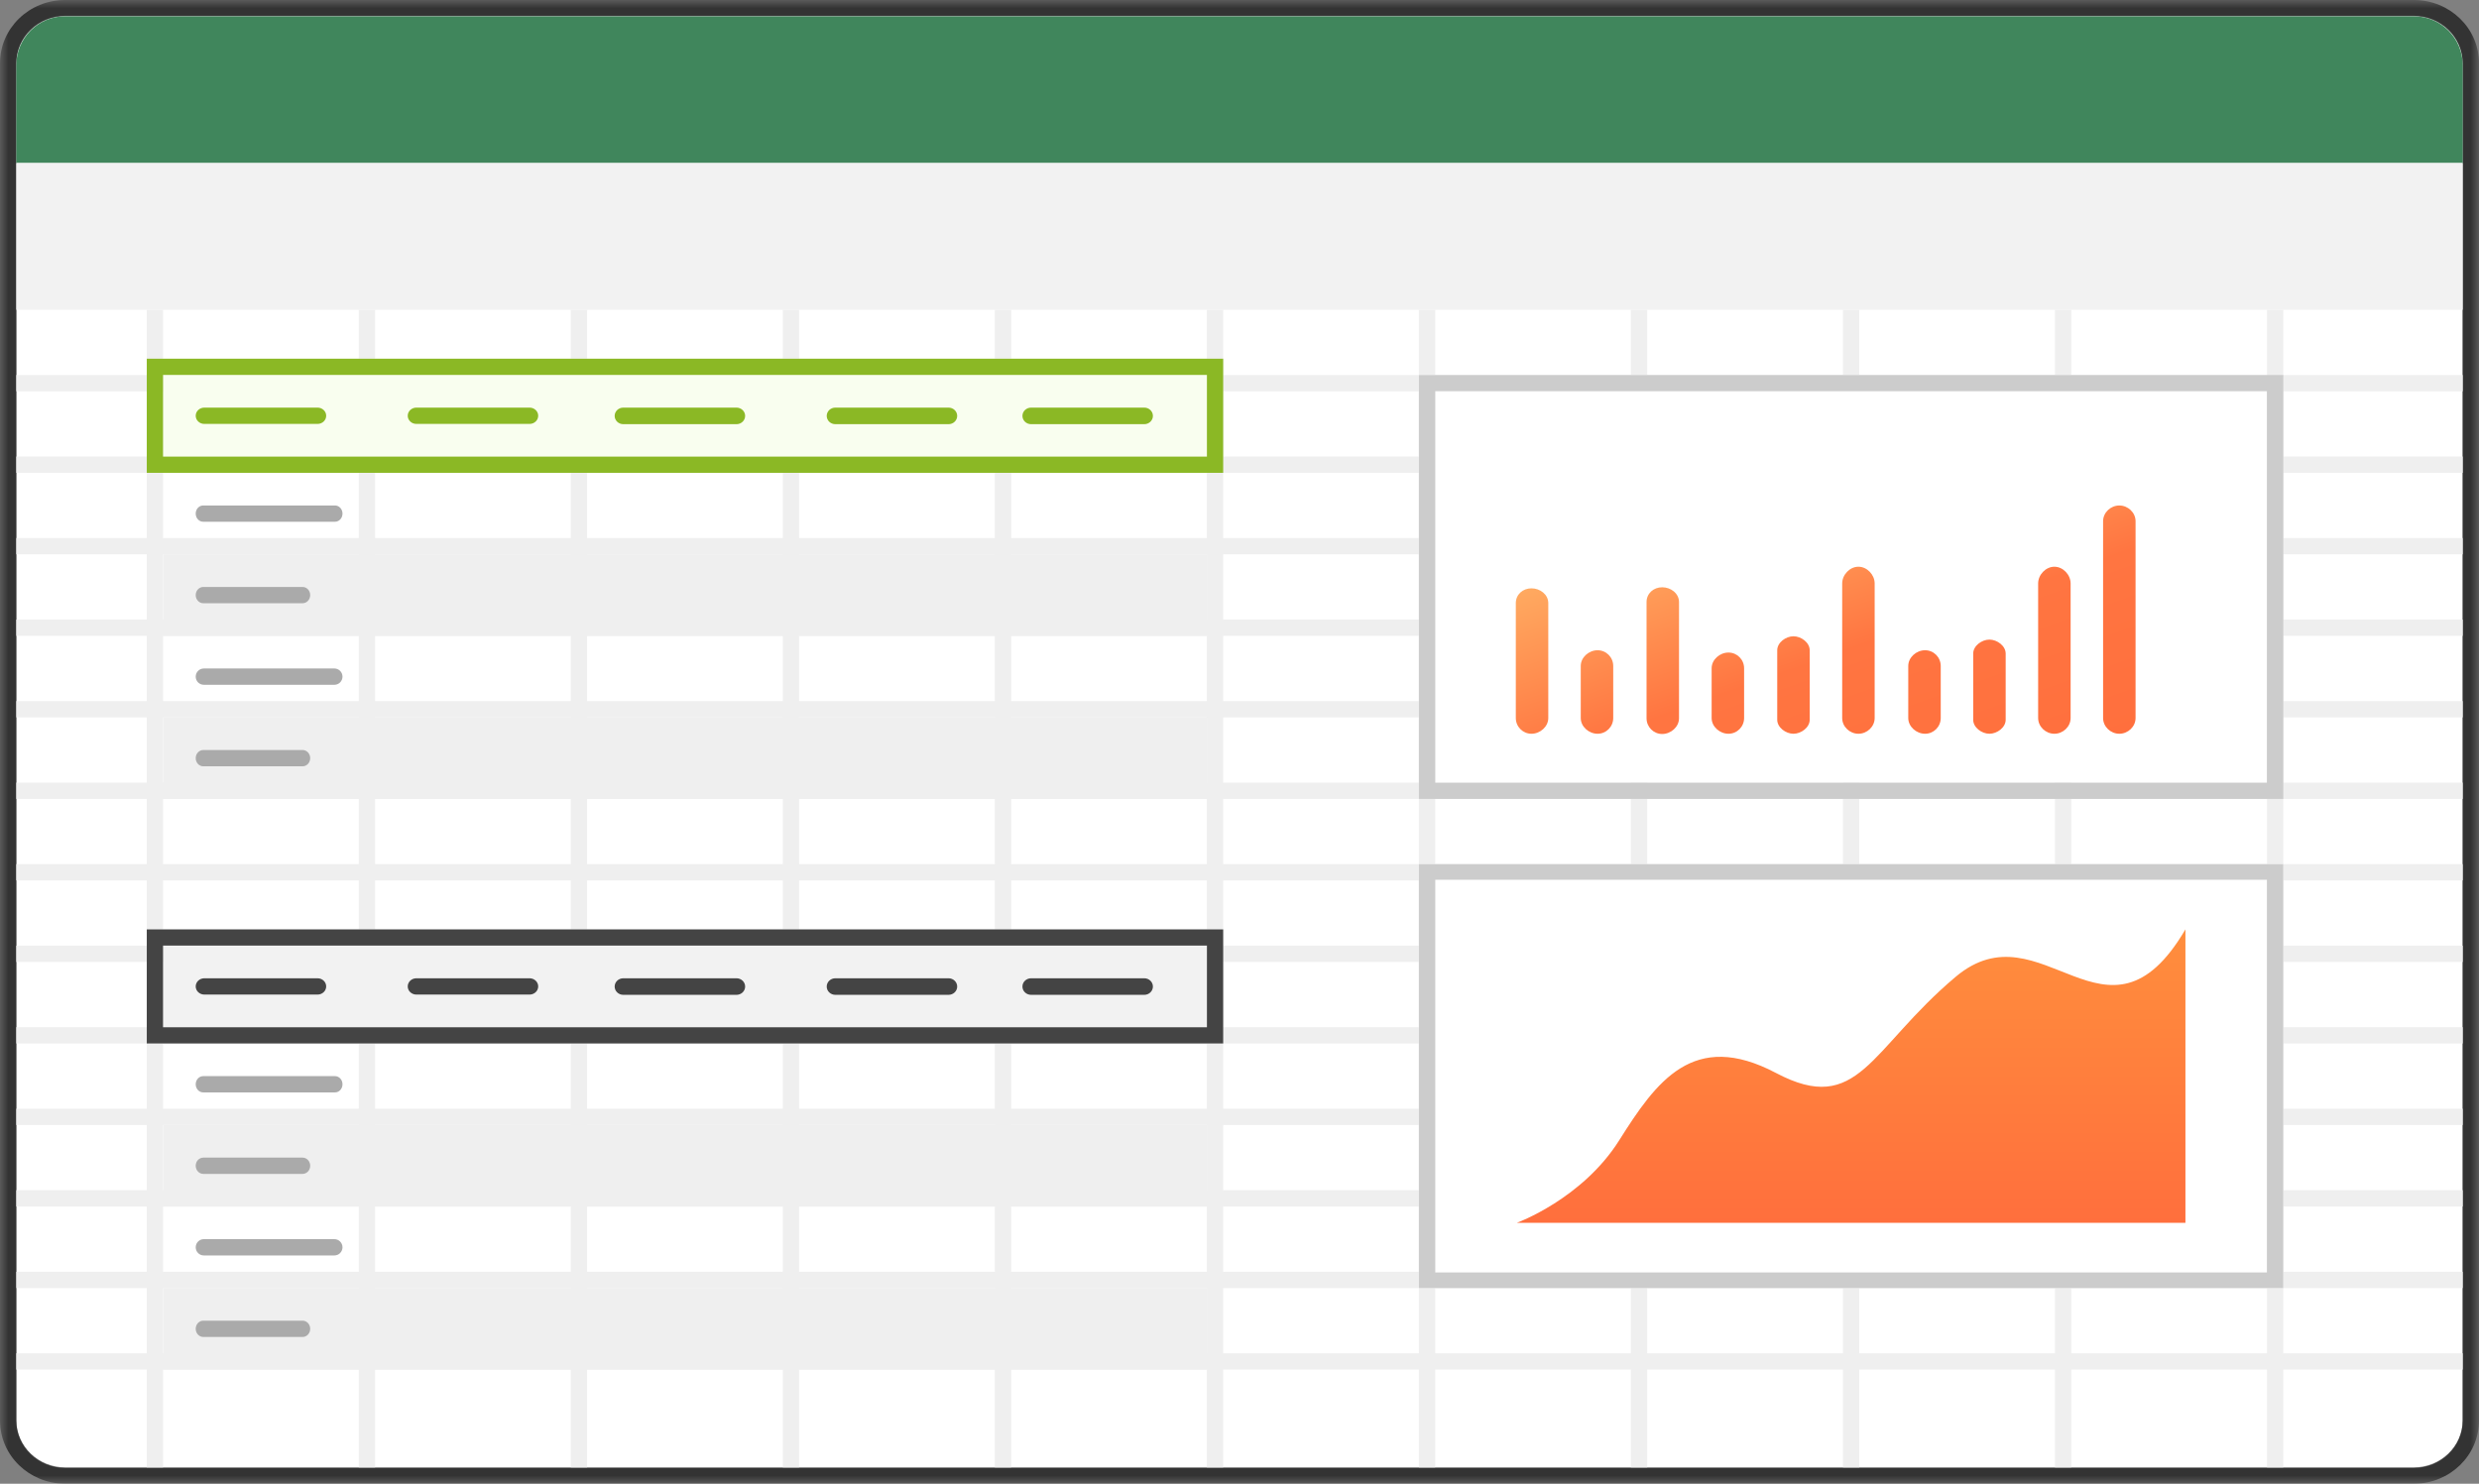 <svg width="152" height="91" viewBox="0 0 152 91" fill="none" xmlns="http://www.w3.org/2000/svg">
<rect x="0" y="0" width="152" height="91" fill="#808080" stroke="none"/>
<mask id="mask0_8_60" style="mask-type:luminance" maskUnits="userSpaceOnUse" x="0" y="0" width="152" height="91">
<path d="M152 0H0V91H152V0Z" fill="white"/>
</mask>
<g mask="url(#mask0_8_60)">
<path d="M1 3.902C1 2.299 2.349 1 4.014 1H147.986C149.651 1 151 2.299 151 3.902V87.098C151 88.701 149.651 90 147.986 90H4.014C2.349 90 1 88.701 1 87.098V3.902Z" fill="white"/>
<path fill-rule="evenodd" clip-rule="evenodd" d="M3.992 0H148.008C150.213 0 152 1.734 152 3.872V87.128C152 89.266 150.213 91 148.008 91H3.992C1.787 91 0 89.266 0 87.128V3.872C0 1.734 1.787 0 3.992 0ZM3.992 0.968C2.338 0.968 0.998 2.268 0.998 3.872V87.128C0.998 88.732 2.338 90.032 3.992 90.032H148.008C149.662 90.032 151.002 88.732 151.002 87.128V3.872C151.002 2.268 149.662 0.968 148.008 0.968H3.992Z" fill="#333333"/>
<path d="M1 3.984C1 2.336 2.34 1 3.994 1H148.006C149.66 1 151 2.336 151 3.984V10H1V3.984Z" fill="#40865C"/>
<path d="M1 10H151V19H1V10Z" fill="#F2F2F2"/>
<path fill-rule="evenodd" clip-rule="evenodd" d="M139 23V19H140V23H151V24H140V28H151V29H140V33H151V34H140V38H151V39H140V43H151V44H140V48H151V49H140V53H151V54H140V58H151V59H140V63H151V64H140V68H151V69H140V73H151V74H140V78H151V79H140V83H151V84H140V90H139V84H127V90H126V84H114V90H113V84H100.999V90H99.999V84H87.999V90H86.999V84H74.999V90H73.999V84H61.999V90H60.999V84H48.998V90H47.998V84H35.998V90H34.998V84H22.998V90H21.998V84H9.998V90H8.998V84H1V83H8.998V79H1V78H8.998V74H1V73H8.998V69H1V68H8.998V64H1V63H8.998V59H1V58H8.998V54H1V53H8.998V49H1V48H8.998V44H1V43H8.998V39H1V38H8.998V34H1V33H8.998V29H1V28H8.998V24H1V23H8.998V19H9.998V23H21.998V19H22.998V23H34.998V19H35.998V23H47.998V19H48.998V23H60.999V19H61.999V23H73.999V19H74.999V23H86.999V19H87.999V23H99.999V19H100.999V23H113V19H114V23H126V19H127V23H139ZM139 24H127V28H139V24ZM139 29H127V33H139V29ZM139 34H127V38H139V34ZM139 39H127V43H139V39ZM139 44H127V48H139V44ZM139 49H127V53H139V49ZM139 54H127V58H139V54ZM139 59H127V63H139V59ZM139 64H127V68H139V64ZM139 69H127V73H139V69ZM139 74H127V78H139V74ZM139 79H127V83H139V79ZM126 83V79H114V83H126ZM113 83V79H100.999V83H113ZM99.999 83V79H87.999V83H99.999ZM86.999 83V79H74.999V83H86.999ZM73.999 83V79H61.999V83H73.999ZM60.999 83V79H48.998V83H60.999ZM47.998 83V79H35.998V83H47.998ZM34.998 83V79H22.998V83H34.998ZM21.998 83V79H9.998V83H21.998ZM9.998 78H21.998V74H9.998V78ZM9.998 73H21.998V69H9.998V73ZM9.998 68H21.998V64H9.998V68ZM9.998 63H21.998V59H9.998V63ZM9.998 58H21.998V54H9.998V58ZM9.998 53H21.998V49H9.998V53ZM9.998 48H21.998V44H9.998V48ZM9.998 43H21.998V39H9.998V43ZM9.998 38H21.998V34H9.998V38ZM9.998 33H21.998V29H9.998V33ZM9.998 28H21.998V24H9.998V28ZM22.998 24V28H34.998V24H22.998ZM35.998 24V28H47.998V24H35.998ZM48.998 24V28H60.999V24H48.998ZM61.999 24V28H73.999V24H61.999ZM74.999 24V28H86.999V24H74.999ZM87.999 24V28H99.999V24H87.999ZM100.999 24V28H113V24H100.999ZM114 24V28H126V24H114ZM126 29H114V33H126V29ZM126 34H114V38H126V34ZM126 39H114V43H126V39ZM126 44H114V48H126V44ZM126 49H114V53H126V49ZM126 54H114V58H126V54ZM126 59H114V63H126V59ZM126 64H114V68H126V64ZM126 69H114V73H126V69ZM126 74H114V78H126V74ZM113 78V74H100.999V78H113ZM99.999 78V74H87.999V78H99.999ZM86.999 78V74H74.999V78H86.999ZM73.999 78V74H61.999V78H73.999ZM60.999 78V74H48.998V78H60.999ZM47.998 78V74H35.998V78H47.998ZM34.998 78V74H22.998V78H34.998ZM22.998 73H34.998V69H22.998V73ZM22.998 68H34.998V64H22.998V68ZM22.998 63H34.998V59H22.998V63ZM22.998 58H34.998V54H22.998V58ZM22.998 53H34.998V49H22.998V53ZM22.998 48H34.998V44H22.998V48ZM22.998 43H34.998V39H22.998V43ZM22.998 38H34.998V34H22.998V38ZM22.998 33H34.998V29H22.998V33ZM35.998 29V33H47.998V29H35.998ZM48.998 29V33H60.999V29H48.998ZM61.999 29V33H73.999V29H61.999ZM74.999 29V33H86.999V29H74.999ZM87.999 29V33H99.999V29H87.999ZM100.999 29V33H113V29H100.999ZM113 34H100.999V38H113V34ZM113 39H100.999V43H113V39ZM113 44H100.999V48H113V44ZM113 49H100.999V53H113V49ZM113 54H100.999V58H113V54ZM113 59H100.999V63H113V59ZM113 64H100.999V68H113V64ZM113 69H100.999V73H113V69ZM99.999 73V69H87.999V73H99.999ZM86.999 73V69H74.999V73H86.999ZM73.999 73V69H61.999V73H73.999ZM60.999 73V69H48.998V73H60.999ZM47.998 73V69H35.998V73H47.998ZM35.998 68H47.998V64H35.998V68ZM35.998 63H47.998V59H35.998V63ZM35.998 58H47.998V54H35.998V58ZM35.998 53H47.998V49H35.998V53ZM35.998 48H47.998V44H35.998V48ZM35.998 43H47.998V39H35.998V43ZM35.998 38H47.998V34H35.998V38ZM48.998 34V38H60.999V34H48.998ZM61.999 34V38H73.999V34H61.999ZM74.999 34V38H86.999V34H74.999ZM87.999 34V38H99.999V34H87.999ZM99.999 39H87.999V43H99.999V39ZM99.999 44H87.999V48H99.999V44ZM99.999 49H87.999V53H99.999V49ZM99.999 54H87.999V58H99.999V54ZM99.999 59H87.999V63H99.999V59ZM99.999 64H87.999V68H99.999V64ZM86.999 68V64H74.999V68H86.999ZM73.999 68V64H61.999V68H73.999ZM60.999 68V64H48.998V68H60.999ZM48.998 63H60.999V59H48.998V63ZM48.998 58H60.999V54H48.998V58ZM48.998 53H60.999V49H48.998V53ZM48.998 48H60.999V44H48.998V48ZM48.998 43H60.999V39H48.998V43ZM61.999 39V43H73.999V39H61.999ZM74.999 39V43H86.999V39H74.999ZM86.999 44H74.999V48H86.999V44ZM86.999 49H74.999V53H86.999V49ZM86.999 54H74.999V58H86.999V54ZM86.999 59H74.999V63H86.999V59ZM73.999 63V59H61.999V63H73.999ZM61.999 58H73.999V54H61.999V58ZM61.999 53H73.999V49H61.999V53ZM61.999 48H73.999V44H61.999V48Z" fill="#EFEFEF"/>
<path d="M87 53H140V79H87V53Z" fill="white"/>
<path fill-rule="evenodd" clip-rule="evenodd" d="M138.996 53.958H88.004V78.042H138.996V53.958ZM87 53V79H140V53H87Z" fill="#CCCCCC"/>
<path d="M93 75C93 75 97.007 73.545 99.277 69.945C101.547 66.345 103.818 63.128 108.893 65.808C113.967 68.489 114.635 64.353 119.91 59.911C125.186 55.468 129.192 65.196 134 57V75H113.5H103.25H93Z" fill="url(#paint0_linear_8_60)"/>
<path d="M87 23H139V48H87V23Z" fill="white"/>
<path fill-rule="evenodd" clip-rule="evenodd" d="M138.996 23.994H88.004V48.006H138.996V23.994ZM87 23V49H140V23H87Z" fill="#CCCCCC"/>
<path fill-rule="evenodd" clip-rule="evenodd" d="M129.947 31.003C129.416 31.003 128.951 31.434 128.951 31.967V44.039C128.951 44.571 129.416 45.003 129.947 45.003C130.477 45.003 130.942 44.571 130.942 44.039V31.967C130.942 31.434 130.477 31.003 129.947 31.003ZM125.964 34.759C125.434 34.759 124.969 35.251 124.969 35.783V44.039C124.969 44.571 125.434 45.003 125.964 45.003C126.495 45.003 126.96 44.571 126.96 44.039V35.783C126.96 35.251 126.495 34.759 125.964 34.759ZM118.036 39.881C117.506 39.881 117.005 40.312 117.005 40.845V44.039C117.005 44.571 117.506 45.003 118.036 45.003C118.566 45.003 118.996 44.571 118.996 44.039V40.845C118.996 40.312 118.566 39.881 118.036 39.881ZM120.987 40.085C120.987 39.611 121.511 39.228 121.982 39.228C122.454 39.228 122.978 39.611 122.978 40.085V44.146C122.978 44.619 122.454 45.003 121.982 45.003C121.511 45.003 120.987 44.619 120.987 44.146V40.085ZM112.954 35.783C112.954 35.251 113.419 34.759 113.949 34.759C114.479 34.759 114.945 35.251 114.945 35.783V44.039C114.945 44.571 114.479 45.003 113.949 45.003C113.419 45.003 112.954 44.571 112.954 44.039V35.783ZM101.918 36.019C101.388 36.019 100.958 36.395 100.958 36.928V44.053C100.958 44.586 101.388 45.018 101.918 45.018C102.448 45.018 102.949 44.586 102.949 44.053V36.928C102.949 36.395 102.448 36.019 101.918 36.019ZM105.98 40.022C105.45 40.022 104.949 40.454 104.949 40.986V44.039C104.949 44.571 105.45 45.003 105.98 45.003C106.511 45.003 106.94 44.571 106.94 44.039V40.986C106.94 40.454 106.511 40.022 105.98 40.022ZM109.967 39.024C109.496 39.024 108.971 39.407 108.971 39.881V44.146C108.971 44.619 109.496 45.003 109.967 45.003C110.438 45.003 110.962 44.619 110.962 44.146V39.881C110.962 39.407 110.438 39.024 109.967 39.024ZM92.942 36.992C92.942 36.46 93.372 36.084 93.902 36.084C94.432 36.084 94.933 36.46 94.933 36.992V44.039C94.933 44.571 94.432 45.003 93.902 45.003C93.372 45.003 92.942 44.571 92.942 44.039V36.992ZM97.955 39.881C97.425 39.881 96.924 40.312 96.924 40.845V44.039C96.924 44.571 97.425 45.003 97.955 45.003C98.486 45.003 98.915 44.571 98.915 44.039V40.845C98.915 40.312 98.486 39.881 97.955 39.881Z" fill="url(#paint1_linear_8_60)"/>
<path d="M10 22H74V28.998H10V22Z" fill="#F9FEEF"/>
<path fill-rule="evenodd" clip-rule="evenodd" d="M74.003 22.995H9.997V28.005H74.003V22.995ZM9 22V29H75V22H9Z" fill="#8BB825"/>
<path d="M10 34H74V39H10V34Z" fill="#EFEFEF"/>
<path d="M10 44H74V49H10V44Z" fill="#EFEFEF"/>
<path fill-rule="evenodd" clip-rule="evenodd" d="M12 36.499C12 36.223 12.208 36 12.465 36H18.554C18.811 36 19.02 36.223 19.02 36.499C19.02 36.775 18.811 36.998 18.554 36.998H12.465C12.208 36.998 12 36.775 12 36.499Z" fill="#AAAAAA"/>
<path fill-rule="evenodd" clip-rule="evenodd" d="M12 25.5C12 25.224 12.238 25 12.53 25H19.47C19.763 25 20 25.224 20 25.5C20 25.776 19.763 26 19.47 26H12.53C12.238 26 12 25.776 12 25.5Z" fill="#8BB825"/>
<path fill-rule="evenodd" clip-rule="evenodd" d="M50.69 25.508C50.69 25.227 50.927 25 51.22 25H58.159C58.452 25 58.69 25.227 58.69 25.508C58.69 25.789 58.452 26.016 58.159 26.016H51.22C50.927 26.016 50.69 25.789 50.69 25.508Z" fill="#8BB825"/>
<path fill-rule="evenodd" clip-rule="evenodd" d="M25 25.5C25 25.224 25.237 25 25.53 25H32.47C32.763 25 33 25.224 33 25.5C33 25.776 32.763 26 32.47 26H25.53C25.237 26 25 25.776 25 25.5Z" fill="#8BB825"/>
<path fill-rule="evenodd" clip-rule="evenodd" d="M62.691 25.508C62.691 25.227 62.929 25 63.222 25H70.161C70.454 25 70.691 25.227 70.691 25.508C70.691 25.789 70.454 26.016 70.161 26.016H63.222C62.929 26.016 62.691 25.789 62.691 25.508Z" fill="#8BB825"/>
<path fill-rule="evenodd" clip-rule="evenodd" d="M37.688 25.508C37.688 25.227 37.925 25 38.218 25H45.158C45.45 25 45.688 25.227 45.688 25.508C45.688 25.789 45.45 26.016 45.158 26.016H38.218C37.925 26.016 37.688 25.789 37.688 25.508Z" fill="#8BB825"/>
<path fill-rule="evenodd" clip-rule="evenodd" d="M12 31.501C12 31.225 12.205 31.002 12.459 31.002H20.541C20.795 31.002 21 31.225 21 31.501C21 31.777 20.795 32 20.541 32H12.459C12.205 32 12 31.777 12 31.501Z" fill="#AAAAAA"/>
<path fill-rule="evenodd" clip-rule="evenodd" d="M12 41.5C12 41.224 12.223 41 12.497 41H20.503C20.777 41 21 41.224 21 41.5C21 41.776 20.777 42 20.503 42H12.497C12.223 42 12 41.776 12 41.5Z" fill="#AAAAAA"/>
<path fill-rule="evenodd" clip-rule="evenodd" d="M12 46.5C12 46.224 12.208 46 12.465 46H18.554C18.811 46 19.02 46.224 19.02 46.5C19.02 46.776 18.811 47 18.554 47H12.465C12.208 47 12 46.776 12 46.5Z" fill="#AAAAAA"/>
<path d="M10 57H74V63.998H10V57Z" fill="#F2F2F2"/>
<path d="M10 69H74V74H10V69Z" fill="#EFEFEF"/>
<path d="M10 79H74V84H10V79Z" fill="#EFEFEF"/>
<path fill-rule="evenodd" clip-rule="evenodd" d="M12 71.499C12 71.223 12.208 71 12.465 71H18.554C18.811 71 19.02 71.223 19.02 71.499C19.02 71.775 18.811 71.998 18.554 71.998H12.465C12.208 71.998 12 71.775 12 71.499Z" fill="#AAAAAA"/>
<path fill-rule="evenodd" clip-rule="evenodd" d="M9.997 57.995H74.003V63.005H9.997V57.995ZM9 64V57H75V64H9ZM12.53 60C12.238 60 12 60.224 12 60.5C12 60.776 12.238 61 12.53 61H19.47C19.763 61 20 60.776 20 60.5C20 60.224 19.763 60 19.47 60H12.53ZM50.69 60.508C50.69 60.227 50.927 60 51.22 60H58.159C58.452 60 58.69 60.227 58.69 60.508C58.69 60.789 58.452 61.016 58.159 61.016H51.22C50.927 61.016 50.69 60.789 50.69 60.508ZM25.53 60C25.237 60 25 60.224 25 60.5C25 60.776 25.237 61 25.53 61H32.47C32.763 61 33 60.776 33 60.5C33 60.224 32.763 60 32.47 60H25.53ZM62.691 60.508C62.691 60.227 62.929 60 63.222 60H70.161C70.454 60 70.691 60.227 70.691 60.508C70.691 60.789 70.454 61.016 70.161 61.016H63.222C62.929 61.016 62.691 60.789 62.691 60.508ZM38.218 60C37.925 60 37.688 60.227 37.688 60.508C37.688 60.789 37.925 61.016 38.218 61.016H45.158C45.451 61.016 45.688 60.789 45.688 60.508C45.688 60.227 45.451 60 45.158 60H38.218Z" fill="#444444"/>
<path fill-rule="evenodd" clip-rule="evenodd" d="M12 66.501C12 66.225 12.205 66.002 12.459 66.002H20.541C20.795 66.002 21 66.225 21 66.501C21 66.777 20.795 67 20.541 67H12.459C12.205 67 12 66.777 12 66.501Z" fill="#AAAAAA"/>
<path fill-rule="evenodd" clip-rule="evenodd" d="M12 76.5C12 76.224 12.223 76 12.497 76H20.503C20.777 76 21 76.224 21 76.5C21 76.776 20.777 77 20.503 77H12.497C12.223 77 12 76.776 12 76.5Z" fill="#AAAAAA"/>
<path fill-rule="evenodd" clip-rule="evenodd" d="M12 81.5C12 81.224 12.208 81 12.465 81H18.554C18.811 81 19.02 81.224 19.02 81.5C19.02 81.776 18.811 82 18.554 82H12.465C12.208 82 12 81.776 12 81.5Z" fill="#AAAAAA"/>
</g>
<defs>
<linearGradient id="paint0_linear_8_60" x1="113.5" y1="57" x2="113.5" y2="75" gradientUnits="userSpaceOnUse">
<stop stop-color="#FF8E3D"/>
<stop offset="1" stop-color="#FF6F3D"/>
</linearGradient>
<linearGradient id="paint1_linear_8_60" x1="92.942" y1="30.455" x2="101.785" y2="55.367" gradientUnits="userSpaceOnUse">
<stop stop-color="#FFC671"/>
<stop offset="0.594" stop-color="#FF7541"/>
<stop offset="1" stop-color="#FF6F3D"/>
</linearGradient>
</defs>
</svg>
